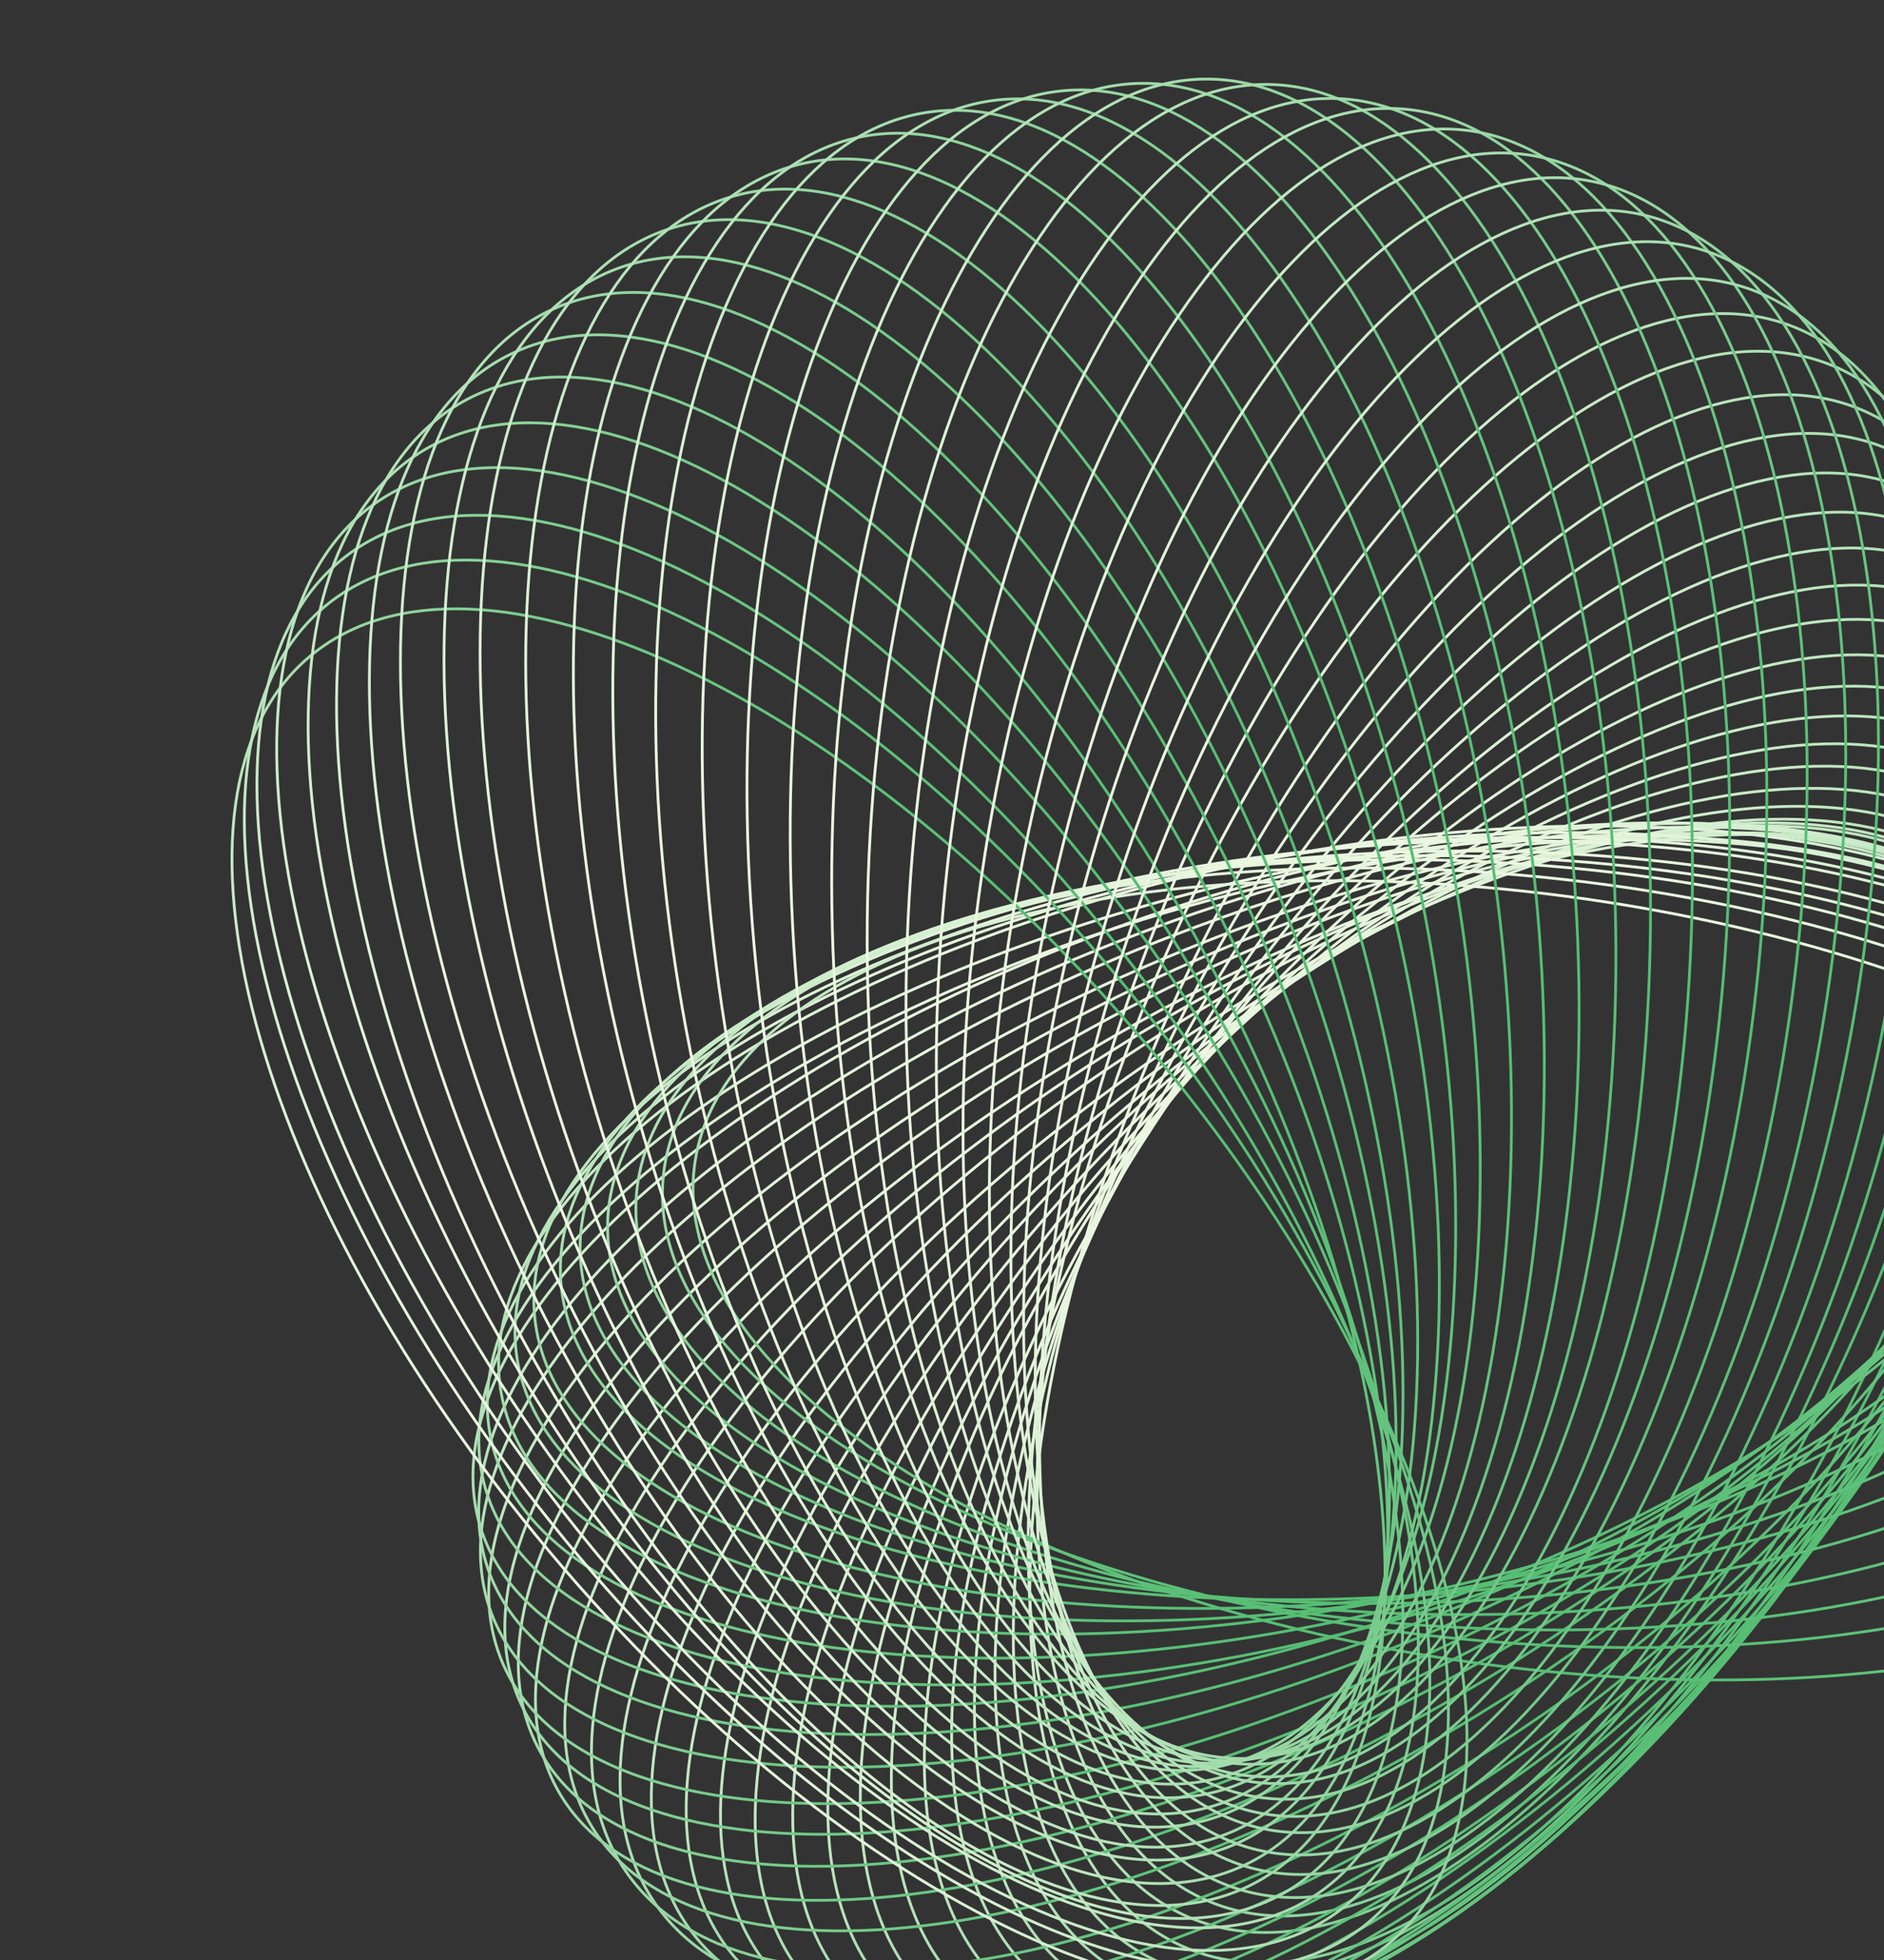<svg width="672" height="699" viewBox="0 0 672 699" fill="none" xmlns="http://www.w3.org/2000/svg">
<rect x="0" y="0" width="672" height="699" fill="#333333" stroke="none"/>
<path d="M434.301 679.167C398.185 666.116 376.671 622.901 371.267 563.265C365.868 503.674 376.585 427.88 404.721 350.021C432.857 272.163 473.069 207.027 515.316 164.654C557.595 122.249 601.764 102.772 637.88 115.823C673.996 128.874 695.511 172.089 700.914 231.725C706.313 291.316 695.597 367.11 667.46 444.969C639.324 522.827 599.112 587.963 556.865 630.336C514.587 672.741 470.417 692.218 434.301 679.167Z" stroke="url(#paint0_linear_176_4963)"/>
<path d="M424.757 683.925C389.27 669.25 369.736 625.104 367.042 565.285C364.35 505.509 378.492 430.279 410.129 353.776C441.766 277.273 484.889 214.028 529.014 173.614C573.171 133.169 618.179 115.714 653.666 130.389C689.152 145.064 708.686 189.21 711.38 249.029C714.072 308.804 699.931 384.035 668.294 460.538C636.657 537.041 593.533 600.286 549.409 640.7C505.251 681.145 460.244 698.6 424.757 683.925Z" stroke="url(#paint1_linear_176_4963)"/>
<path d="M421.492 693.84C386.533 677.978 368.321 633.115 367.346 573.1C366.371 513.13 382.621 438.228 416.349 362.624C450.077 287.02 494.878 225.073 540.024 186.03C585.203 146.958 630.573 130.944 665.532 146.807C700.491 162.669 718.703 207.532 719.678 267.547C720.653 327.517 704.403 402.419 670.675 478.023C636.947 553.627 592.146 615.574 547 654.617C501.821 693.689 456.451 709.703 421.492 693.84Z" stroke="url(#paint2_linear_176_4963)"/>
<path d="M410.802 698.377C376.472 681.179 360.065 635.683 361.512 575.733C362.958 515.827 382.238 441.686 419.03 367.525C455.822 293.363 503.139 233.267 549.877 196.049C596.649 158.804 642.68 144.585 677.011 161.782C711.342 178.979 727.748 224.475 726.301 284.426C724.855 344.331 705.576 418.473 668.783 492.634C631.991 566.796 584.674 626.892 537.937 664.11C491.165 701.355 445.133 715.574 410.802 698.377Z" stroke="url(#paint3_linear_176_4963)"/>
<path d="M400.384 703.675C366.652 685.324 351.856 639.332 355.434 579.521C359.009 519.754 380.931 446.386 420.371 373.598C459.812 300.811 509.282 242.429 557.36 206.872C605.473 171.289 652.027 158.672 685.759 177.023C719.491 195.374 734.287 241.365 730.709 301.177C727.134 360.943 705.213 434.312 665.772 507.099C626.331 579.887 576.861 638.268 528.784 673.825C480.671 709.409 434.117 722.026 400.384 703.675Z" stroke="url(#paint4_linear_176_4963)"/>
<path d="M389.412 708.252C356.319 688.771 343.149 642.342 348.85 582.747C354.547 523.196 379.079 450.694 421.117 379.375C463.154 308.055 514.713 251.464 564.068 217.614C613.461 183.738 660.479 172.74 693.572 192.222C726.665 211.703 739.835 258.132 734.134 317.727C728.436 377.278 703.905 449.78 661.867 521.099C619.83 592.419 568.271 649.01 518.915 682.86C469.523 716.736 422.505 727.733 389.412 708.252Z" stroke="url(#paint5_linear_176_4963)"/>
<path d="M377.917 711.066C345.503 690.478 333.975 643.671 341.79 584.368C349.6 525.109 376.709 453.567 421.288 383.809C465.867 314.05 519.449 259.322 570.021 227.224C620.631 195.102 668.054 185.739 700.468 206.327C732.881 226.915 744.41 273.721 736.594 333.025C728.785 392.284 701.675 463.825 657.096 533.584C612.517 603.343 558.935 658.07 508.363 690.169C457.754 722.291 410.33 731.654 377.917 711.066Z" stroke="url(#paint6_linear_176_4963)"/>
<path d="M365.043 713.769C333.349 692.1 323.474 644.974 333.391 586.038C343.301 527.147 372.952 456.658 420.014 388.549C467.077 320.441 522.612 267.65 574.336 237.346C626.099 207.019 673.868 199.304 705.563 220.974C737.257 242.643 747.132 289.769 737.215 348.705C727.305 407.597 697.654 478.085 650.591 546.194C603.529 614.302 547.994 667.094 496.27 697.397C444.507 727.724 396.738 735.439 365.043 713.769Z" stroke="url(#paint7_linear_176_4963)"/>
<path d="M350.355 714.944C319.418 692.219 311.207 644.834 323.211 586.34C335.207 527.891 367.358 458.544 416.842 392.175C466.326 325.805 523.744 275.017 576.553 246.548C629.402 218.057 677.458 212.002 708.395 234.726C739.332 257.451 747.543 304.836 735.538 363.329C723.543 421.779 691.392 491.125 641.908 557.495C592.424 623.865 535.006 674.652 482.197 703.122C429.347 731.613 381.292 737.668 350.355 714.944Z" stroke="url(#paint8_linear_176_4963)"/>
<path d="M336.554 716.02C306.413 692.268 299.874 644.682 313.947 586.706C328.009 528.772 362.618 460.657 414.458 396.11C466.298 331.564 525.523 282.847 579.351 256.249C633.219 229.631 681.5 225.245 711.641 248.997C741.783 272.749 748.322 320.334 734.249 378.311C720.187 436.244 685.578 504.36 633.738 568.906C581.898 633.452 522.673 682.17 468.845 708.767C414.977 735.385 366.696 739.772 336.554 716.02Z" stroke="url(#paint9_linear_176_4963)"/>
<path d="M322.416 715.164C293.106 690.413 288.244 642.687 304.366 585.3C320.475 527.956 357.493 461.158 411.621 398.517C465.748 335.877 526.704 289.292 581.481 264.601C636.299 239.891 684.744 237.18 714.053 261.93C743.363 286.681 748.225 334.407 732.103 391.794C715.994 449.138 678.976 515.936 624.848 578.577C570.721 641.217 509.765 687.802 454.988 712.493C400.17 737.203 351.725 739.914 322.416 715.164Z" stroke="url(#paint10_linear_176_4963)"/>
<path d="M307.519 713.285C279.078 687.567 275.897 639.759 294.043 583.034C312.175 526.351 351.553 460.953 407.897 400.298C464.24 339.643 526.846 295.25 582.502 272.498C638.199 249.728 686.747 248.697 715.189 274.415C743.63 300.134 746.811 347.942 728.665 404.667C710.532 461.35 671.154 526.747 614.811 587.403C558.468 648.058 495.861 692.451 440.206 715.203C384.509 737.973 335.961 739.004 307.519 713.285Z" stroke="url(#paint11_linear_176_4963)"/>
<path d="M291.89 710.316C264.351 683.66 262.853 635.831 282.998 579.837C303.127 523.886 344.811 459.972 403.295 401.378C461.779 342.784 525.955 300.64 582.418 279.855C638.922 259.055 687.511 259.706 715.05 286.362C742.589 313.017 744.088 360.847 723.943 416.84C703.814 472.791 662.129 536.706 603.645 595.299C545.161 653.893 480.985 696.038 424.523 716.822C368.018 737.622 319.43 736.971 291.89 710.316Z" stroke="url(#paint12_linear_176_4963)"/>
<path d="M277.438 705C250.835 677.44 251.018 629.647 273.132 574.455C295.23 519.305 339.164 456.953 399.712 400.494C460.259 344.035 525.92 304.192 583.116 285.402C640.355 266.598 688.923 268.931 715.526 296.491C742.129 324.051 741.946 371.843 719.832 427.035C697.734 482.185 653.8 544.537 593.252 600.996C532.705 657.455 467.044 697.299 409.848 716.088C352.609 734.892 304.041 732.56 277.438 705Z" stroke="url(#paint13_linear_176_4963)"/>
<path d="M263.252 699.242C237.617 670.811 239.479 623.114 263.533 568.792C287.568 514.511 333.692 453.798 396.222 399.543C458.752 345.289 525.813 307.796 583.669 291.024C641.568 274.24 690.054 278.253 715.688 306.683C741.323 335.114 739.461 382.811 715.408 437.133C691.373 491.414 645.249 552.127 582.718 606.382C520.188 660.636 453.127 698.129 395.272 714.901C337.372 731.685 288.886 727.672 263.252 699.242Z" stroke="url(#paint14_linear_176_4963)"/>
<path d="M248.984 691.688C224.349 662.422 227.885 614.879 253.843 561.492C279.782 508.146 328.034 449.147 392.465 397.164C456.895 345.18 525.267 310.084 583.708 295.351C642.193 280.607 690.535 286.294 715.169 315.561C739.804 344.828 736.269 392.371 710.31 445.757C684.371 499.103 636.119 558.102 571.689 610.086C507.258 662.07 438.886 697.165 380.445 711.898C321.96 726.643 273.619 720.955 248.984 691.688Z" stroke="url(#paint15_linear_176_4963)"/>
<path d="M236.123 682.016C212.518 651.949 217.72 604.617 245.548 552.232C273.355 499.886 323.67 442.672 389.916 393.022C456.162 343.372 525.756 310.716 584.706 298.039C643.701 285.353 691.837 292.708 715.442 322.775C739.047 352.842 733.845 400.174 706.017 452.559C678.211 504.905 627.895 562.119 561.649 611.769C495.404 661.419 425.809 694.075 366.859 706.752C307.864 719.438 259.728 712.083 236.123 682.016Z" stroke="url(#paint16_linear_176_4963)"/>
<path d="M224.332 668.849C201.785 638.019 208.645 590.956 238.304 539.634C267.94 488.351 320.252 432.992 388.226 385.735C456.2 338.479 526.926 308.3 586.31 297.695C645.738 287.081 693.607 296.095 716.154 326.926C738.7 357.756 731.84 404.819 702.181 456.141C672.545 507.424 620.234 562.783 552.26 610.04C484.286 657.297 413.56 687.475 354.176 698.081C294.747 708.694 246.878 699.68 224.332 668.849Z" stroke="url(#paint17_linear_176_4963)"/>
<path d="M212.674 653.78C191.825 623.078 200.858 577.094 232.687 527.414C264.49 477.777 318.945 424.634 388.527 379.774C458.108 334.915 529.6 306.859 588.923 297.747C648.297 288.628 695.267 298.507 716.117 329.208C736.966 359.91 727.932 405.895 696.103 455.574C664.301 505.211 609.845 558.354 540.264 603.214C470.682 648.073 399.19 676.129 339.867 685.241C280.493 694.36 233.523 684.481 212.674 653.78Z" stroke="url(#paint18_linear_176_4963)"/>
<path d="M200.549 640.993C190.852 625.584 188.738 606.612 193.28 585.45C197.823 564.286 209.019 540.962 225.897 516.903C259.652 468.787 316.077 417.811 387.181 375.404C458.284 332.997 530.563 307.212 589.928 299.791C619.611 296.081 646.041 296.964 667.473 302.637C688.901 308.309 705.303 318.76 715 334.169C724.697 349.578 726.811 368.55 722.269 389.711C717.727 410.876 706.53 434.2 689.653 458.258C655.898 506.375 599.473 557.351 528.369 599.758C457.265 642.165 384.986 667.949 325.621 675.37C295.938 679.081 269.508 678.198 248.076 672.524C226.648 666.852 210.246 656.401 200.549 640.993Z" stroke="url(#paint19_linear_176_4963)"/>
<path d="M193.242 625.566C184.088 609.829 182.636 590.794 187.913 569.804C193.191 548.811 205.193 525.891 222.9 502.436C258.311 455.525 316.479 406.547 389.018 366.644C461.557 326.742 534.691 303.493 594.278 298.146C624.072 295.472 650.456 297.276 671.677 303.693C692.894 310.109 708.922 321.125 718.076 336.862C727.23 352.6 728.681 371.634 723.405 392.624C718.127 413.618 706.124 436.537 688.418 459.993C653.006 506.903 594.839 555.882 522.3 595.784C449.761 635.687 376.627 658.936 317.04 664.283C287.245 666.956 260.862 665.152 239.641 658.736C218.423 652.32 202.396 641.304 193.242 625.566Z" stroke="url(#paint20_linear_176_4963)"/>
<path d="M187.342 610.598C178.743 594.551 177.956 575.477 183.961 554.684C189.967 533.887 202.762 511.4 221.275 488.576C258.3 442.929 318.14 396.008 392.026 358.658C465.912 321.309 539.811 300.623 599.549 297.357C629.418 295.723 655.723 298.446 676.707 305.598C697.688 312.75 713.322 324.318 721.922 340.365C730.522 356.412 731.309 375.486 725.303 396.279C719.297 417.076 706.503 439.563 687.99 462.387C650.964 508.035 591.124 554.955 517.238 592.305C443.353 629.655 369.453 650.34 309.716 653.607C279.846 655.24 253.542 652.517 232.557 645.365C211.576 638.213 195.942 626.645 187.342 610.598Z" stroke="url(#paint21_linear_176_4963)"/>
<path d="M180.585 595.829C172.55 579.492 172.428 560.403 179.155 539.831C185.882 519.257 199.453 497.229 218.75 475.064C257.344 430.735 318.784 385.929 393.927 351.178C469.07 316.426 543.645 298.33 603.46 297.148C633.369 296.556 659.562 300.194 680.284 308.074C701.004 315.953 716.225 328.059 724.26 344.396C732.295 360.733 732.417 379.822 725.69 400.394C718.962 420.968 705.392 442.996 686.095 465.161C647.5 509.49 586.061 554.296 510.918 589.047C435.775 623.799 361.2 641.895 301.384 643.077C271.476 643.669 245.283 640.031 224.56 632.151C203.841 624.272 188.62 612.166 180.585 595.829Z" stroke="url(#paint22_linear_176_4963)"/>
<path d="M176.7 578.687C169.239 562.08 169.783 542.998 177.223 522.674C184.664 502.346 198.994 480.805 219.052 459.326C259.168 416.37 322.132 373.733 398.441 341.622C474.749 309.511 549.911 294.025 609.731 294.929C639.641 295.381 665.692 299.93 686.127 308.527C706.559 317.123 721.349 329.752 728.81 346.36C736.27 362.967 735.726 382.049 728.287 402.373C720.846 422.701 706.516 444.242 686.458 465.721C646.342 508.677 583.378 551.314 507.069 583.425C430.76 615.536 355.599 631.022 295.779 630.118C265.869 629.666 239.818 625.117 219.383 616.52C198.951 607.924 184.161 595.295 176.7 578.687Z" stroke="url(#paint23_linear_176_4963)"/>
<path d="M175.219 562.504C168.342 545.647 169.55 526.596 177.694 506.543C185.839 486.487 200.911 465.459 221.706 444.692C263.295 403.16 327.707 362.744 405.089 333.313C482.47 303.882 558.126 291.025 617.878 294.014C647.755 295.508 673.631 300.962 693.754 310.267C713.874 319.57 728.214 332.707 735.092 349.564C741.969 366.422 740.76 385.473 732.617 405.526C724.472 425.581 709.4 446.61 688.605 467.376C647.015 508.908 582.604 549.325 505.222 578.756C427.84 608.187 352.185 621.043 292.433 618.055C262.556 616.561 236.68 611.107 216.557 601.802C196.437 592.499 182.096 579.362 175.219 562.504Z" stroke="url(#paint24_linear_176_4963)"/>
<path d="M172.401 547.572C166.116 530.485 167.988 511.487 176.825 491.731C185.665 471.971 201.461 451.481 222.967 431.452C265.979 391.395 331.76 353.248 410.121 326.533C488.482 299.817 564.539 289.606 624.151 294.675C653.957 297.21 679.628 303.563 699.414 313.563C719.197 323.562 733.071 337.191 739.357 354.278C745.642 371.365 743.77 390.363 734.932 410.119C726.093 429.879 710.297 450.369 688.791 470.398C645.779 510.455 579.998 548.601 501.637 575.317C423.276 602.033 347.219 612.244 287.607 607.175C257.801 604.64 232.13 598.287 212.344 588.286C192.561 578.288 178.687 564.658 172.401 547.572Z" stroke="url(#paint25_linear_176_4963)"/>
<path d="M173.472 531.838C168.086 514.446 170.946 495.572 180.802 476.303C190.659 457.031 207.502 437.392 230.023 418.511C275.064 380.751 342.745 346.086 422.392 323.491C502.038 300.897 578.525 294.664 637.791 302.835C667.425 306.92 692.729 314.602 711.968 325.621C731.203 336.637 744.347 350.971 749.733 368.362C755.12 385.753 752.26 404.628 742.404 423.897C732.547 443.169 715.704 462.808 693.183 481.688C648.142 519.449 580.461 554.114 500.814 576.708C421.167 599.303 344.681 605.535 285.415 597.365C255.781 593.28 230.477 585.597 211.238 574.579C192.003 563.563 178.859 549.229 173.472 531.838Z" stroke="url(#paint26_linear_176_4963)"/>
<path d="M175.912 516.284C171.135 498.716 174.651 479.953 185.173 461.039C195.696 442.122 213.213 423.082 236.378 404.998C282.709 368.831 351.557 336.546 431.943 316.742C512.329 296.938 588.986 293.375 647.932 303.606C677.405 308.722 702.426 317.282 721.269 328.964C740.108 340.645 752.745 355.428 757.522 372.996C762.298 390.565 758.782 409.328 748.261 428.242C737.738 447.158 720.221 466.198 697.055 484.282C650.725 520.45 581.877 552.734 501.491 572.539C421.105 592.343 344.447 595.905 285.502 585.674C256.029 580.558 231.007 571.998 212.165 560.316C193.326 548.636 180.689 533.852 175.912 516.284Z" stroke="url(#paint27_linear_176_4963)"/>
<path d="M179.46 500.055C175.258 482.154 179.388 463.357 190.526 444.67C201.667 425.98 219.805 407.425 243.56 390.045C291.069 355.286 360.966 325.279 441.993 308.289C523.02 291.299 599.788 290.553 658.394 303.063C687.698 309.317 712.438 318.881 730.897 331.364C749.354 343.846 761.509 359.228 765.711 377.129C769.914 395.03 765.784 413.827 754.645 432.514C743.505 451.204 725.366 469.758 701.612 487.139C654.103 521.898 584.205 551.905 503.178 568.895C422.151 585.885 345.384 586.63 286.777 574.121C257.474 567.867 232.734 558.303 214.274 545.82C195.818 533.338 183.663 517.956 179.46 500.055Z" stroke="url(#paint28_linear_176_4963)"/>
<path d="M184.776 486.385C177.884 450.191 204.478 411.812 253.453 379.028C302.386 346.273 373.488 319.232 455.163 305.694C536.838 292.157 613.573 294.695 671.603 309.721C729.685 324.761 768.822 352.246 775.714 388.44C782.606 424.634 756.011 463.013 707.036 495.797C658.104 528.552 587.001 555.593 505.327 569.13C423.652 582.668 346.917 580.13 288.886 565.103C230.804 550.064 191.668 522.579 184.776 486.385Z" stroke="url(#paint29_linear_176_4963)"/>
<path d="M191.073 472.456C188.4 454.249 194.107 435.857 206.788 418.17C219.471 400.479 239.115 383.519 264.257 368.206C314.538 337.581 386.726 313.596 468.902 303.536C551.077 293.476 627.633 299.251 684.971 316.701C713.64 325.426 737.482 337.062 754.818 351.077C772.152 365.09 782.961 381.46 785.634 399.667C788.306 417.874 782.599 436.266 769.918 453.953C757.235 471.643 737.591 488.603 712.449 503.916C662.168 534.541 589.98 558.526 507.804 568.586C425.629 578.647 349.073 572.871 291.735 555.422C263.066 546.697 239.224 535.06 221.888 521.045C204.554 507.032 193.745 490.662 191.073 472.456Z" stroke="url(#paint30_linear_176_4963)"/>
<path d="M200.202 458.823C198.304 440.52 204.787 422.386 218.206 405.253C231.629 388.117 251.975 372.005 277.743 357.772C329.278 329.308 402.419 308.407 484.947 301.842C567.475 295.277 643.717 304.294 700.263 324.161C728.537 334.094 751.863 346.732 768.589 361.469C785.313 376.205 795.418 393.019 797.316 411.322C799.213 429.626 792.731 447.759 779.311 464.893C765.889 482.029 745.543 498.141 719.775 512.373C668.239 540.837 595.099 561.739 512.571 568.304C430.042 574.869 353.8 565.851 297.255 545.985C268.981 536.052 245.655 523.414 228.928 508.676C212.205 493.941 202.1 477.127 200.202 458.823Z" stroke="url(#paint31_linear_176_4963)"/>
<path d="M207.029 448.649C205.91 430.282 213.155 412.439 227.29 395.891C241.427 379.339 262.438 364.105 288.787 350.979C341.483 324.726 415.445 306.947 498.177 303.888C580.91 300.83 656.7 313.074 712.353 335.321C740.179 346.445 762.948 360.061 779.035 375.495C795.118 390.927 804.501 408.154 805.62 426.522C806.74 444.889 799.494 462.732 785.359 479.28C771.222 495.831 750.211 511.066 723.862 524.192C671.166 550.445 597.205 568.224 514.472 571.282C431.74 574.341 355.949 562.097 300.297 539.85C272.47 528.726 249.701 515.11 233.615 499.676C217.531 484.244 208.148 467.017 207.029 448.649Z" stroke="url(#paint32_linear_176_4963)"/>
<path d="M216.73 438.768C216.045 401.585 248.738 367.94 302.541 343.677C356.299 319.434 430.944 304.654 513.731 305.108C596.519 305.562 671.724 321.164 726.386 346.001C781.095 370.86 815.036 404.871 815.721 442.054C816.406 479.237 783.713 512.883 729.91 537.146C676.152 561.388 601.507 576.169 518.72 575.715C435.933 575.26 360.727 559.658 306.065 534.821C251.356 509.962 217.415 475.952 216.73 438.768Z" stroke="url(#paint33_linear_176_4963)"/>
<path d="M226.832 429.499C227.733 391.959 261.836 359.407 316.624 337.214C371.366 315.039 446.575 303.293 529.267 307.259C611.96 311.225 686.432 330.148 739.985 357.517C793.583 384.908 826.046 420.652 825.145 458.192C824.243 495.732 790.14 528.284 735.353 550.477C680.61 572.652 605.402 584.398 522.709 580.432C440.016 576.466 365.545 557.543 311.991 530.174C258.394 502.783 225.931 467.039 226.832 429.499Z" stroke="url(#paint34_linear_176_4963)"/>
<path d="M236.421 421.466C238.914 383.997 274.367 352.921 330.047 333.073C385.681 313.24 461.32 304.695 543.77 312.165C626.22 319.635 699.822 341.701 752.166 371.317C804.553 400.957 835.471 438.046 832.978 475.514C830.485 512.982 795.032 544.058 739.352 563.907C683.718 583.74 608.079 592.284 525.629 584.814C443.179 577.344 369.577 555.278 317.233 525.663C264.846 496.023 233.928 458.934 236.421 421.466Z" stroke="url(#paint35_linear_176_4963)"/>
<path d="M247.575 416.883C251.686 379.27 288.457 349.471 344.947 331.817C401.392 314.177 477.337 308.734 559.396 319.695C641.454 330.656 714.041 355.939 765.061 387.933C816.122 419.953 845.413 458.576 841.302 496.19C837.19 533.804 800.42 563.603 743.93 581.257C687.485 598.897 611.54 604.339 529.481 593.378C447.423 582.418 374.836 557.135 323.816 525.14C272.755 493.12 243.464 454.497 247.575 416.883Z" stroke="url(#paint36_linear_176_4963)"/>
<path d="M495.519 692.931C466.102 717.615 417.927 714.529 363.636 689.266C309.387 664.022 249.214 616.706 195.999 553.288C142.785 489.87 106.637 422.395 91.197 364.585C75.745 306.733 81.072 258.754 110.489 234.07C139.907 209.386 188.082 212.471 242.372 237.734C296.622 262.979 356.795 310.295 410.009 373.713C463.223 437.131 499.371 504.606 514.812 562.415C530.263 620.267 524.936 668.246 495.519 692.931Z" stroke="url(#paint37_linear_176_4963)"/>
<path d="M486.285 686.943C456.024 710.585 407.986 705.821 354.61 678.678C301.274 651.556 242.789 602.169 191.821 536.932C140.852 471.696 107.081 403 93.668 344.687C80.244 286.331 87.242 238.567 117.503 214.925C147.764 191.282 195.802 196.047 249.178 223.189C302.514 250.312 360.999 299.699 411.967 364.935C462.935 430.172 496.707 498.868 510.12 557.18C523.544 615.537 516.545 663.301 486.285 686.943Z" stroke="url(#paint38_linear_176_4963)"/>
<path d="M476.867 681.91C445.799 704.482 397.957 698.043 345.561 669.055C293.204 640.088 236.479 588.69 187.818 521.714C139.157 454.738 107.804 384.906 96.434 326.16C85.055 267.371 93.716 219.881 124.784 197.309C155.851 174.737 203.694 181.175 256.089 210.164C308.446 239.131 365.172 290.529 413.833 357.505C462.493 424.48 493.847 494.313 505.217 553.058C516.595 611.847 507.935 659.338 476.867 681.91Z" stroke="url(#paint39_linear_176_4963)"/>
<path d="M469.771 675.385C437.934 696.859 390.346 688.754 338.994 657.955C287.68 627.178 232.782 573.832 186.489 505.199C140.195 436.566 111.298 365.681 101.985 306.575C92.665 247.424 102.978 200.265 134.814 178.791C166.651 157.317 214.239 165.421 265.592 196.221C316.905 226.998 371.803 280.344 418.097 348.977C464.39 417.61 493.287 488.494 502.6 547.601C511.92 606.751 501.607 653.911 469.771 675.385Z" stroke="url(#paint40_linear_176_4963)"/>
<path d="M459.4 674.145C426.483 693.924 379.384 683.34 329.714 649.895C280.081 616.475 228.051 560.328 185.413 489.367C142.775 418.405 117.627 346.106 111.42 286.593C105.209 227.035 117.975 180.48 150.892 160.702C183.809 140.924 230.908 151.507 280.578 184.952C330.211 218.372 382.241 274.519 424.879 345.481C467.517 416.443 492.665 488.742 498.872 548.255C505.084 607.812 492.317 654.367 459.4 674.145Z" stroke="url(#paint41_linear_176_4963)"/>
<path d="M447.649 671.386C413.743 689.415 367.262 676.38 319.41 640.382C271.595 604.41 222.574 545.617 183.708 472.521C144.842 399.425 123.513 325.909 120.429 266.153C117.343 206.352 132.529 160.529 166.436 142.5C200.342 124.472 246.823 137.506 294.675 173.505C342.49 209.476 391.511 268.269 430.377 341.365C469.243 414.461 490.572 487.978 493.656 547.734C496.742 607.535 481.556 653.358 447.649 671.386Z" stroke="url(#paint42_linear_176_4963)"/>
<path d="M444.67 664.689C410.155 681.523 364.157 666.875 317.592 629.228C271.06 591.61 224.122 531.142 187.83 456.734C151.539 382.326 132.788 308.11 131.792 248.283C130.795 188.411 147.571 143.146 182.086 126.312C216.601 109.477 262.599 124.126 309.165 161.772C355.696 199.391 402.635 259.859 438.926 334.267C475.217 408.675 493.968 482.89 494.964 542.718C495.961 602.59 479.185 647.855 444.67 664.689Z" stroke="url(#paint43_linear_176_4963)"/>
<path d="M441.031 657.374C405.949 672.993 360.491 656.748 315.267 617.5C270.077 578.28 225.277 516.211 191.605 440.582C157.933 364.953 141.784 290.128 142.876 230.302C143.969 170.432 162.314 125.779 197.396 110.16C232.477 94.541 277.936 110.786 323.16 150.034C368.35 189.254 413.15 251.323 446.822 326.952C480.494 402.581 496.643 477.406 495.551 537.232C494.458 597.102 476.113 641.754 441.031 657.374Z" stroke="url(#paint44_linear_176_4963)"/>
<path d="M437.37 653.999C401.611 668 356.942 649.696 313.559 608.422C270.207 567.179 228.289 503.129 198.107 426.04C167.924 348.952 155.209 273.468 159.033 213.754C162.86 153.996 183.225 110.229 218.984 96.228C254.742 82.227 299.411 100.532 342.795 141.805C386.146 183.048 428.064 247.098 458.247 324.187C488.43 401.275 501.144 476.76 497.321 536.473C493.494 596.231 473.128 639.998 437.37 653.999Z" stroke="url(#paint45_linear_176_4963)"/>
<path d="M434.301 647.767C398.034 660.392 354.096 640.395 312.32 597.495C270.575 554.627 231.133 489.023 203.916 410.838C176.699 332.654 166.876 256.739 172.977 197.215C179.082 137.647 201.105 94.689 237.372 82.064C273.639 69.439 317.576 89.435 359.352 132.335C401.097 175.203 440.539 240.807 467.756 318.992C494.973 397.176 504.796 473.092 498.695 532.615C492.59 592.184 470.568 635.142 434.301 647.767Z" stroke="url(#paint46_linear_176_4963)"/>
<path d="M432.661 643.99C395.879 655.025 352.853 633.136 312.983 588.46C273.142 543.817 236.591 476.559 212.801 397.264C189.01 317.97 182.499 241.699 191.183 182.497C199.874 123.251 223.744 81.291 260.525 70.256C297.307 59.22 340.333 81.109 380.204 125.786C420.045 170.429 456.595 237.687 480.386 316.981C504.176 396.276 510.688 472.546 502.004 531.749C493.313 590.995 469.443 632.954 432.661 643.99Z" stroke="url(#paint47_linear_176_4963)"/>
<path d="M433.412 638.959C396.217 648.506 354.106 624.904 316.065 578.66C278.052 532.45 244.236 463.777 223.654 383.589C203.072 303.402 199.634 226.931 210.692 168.127C221.759 109.278 247.298 68.313 284.494 58.765C321.69 49.218 363.8 72.82 401.842 119.064C439.854 165.274 473.67 233.947 494.252 314.135C514.834 394.322 518.272 470.793 507.214 529.598C496.147 588.446 470.608 629.412 433.412 638.959Z" stroke="url(#paint48_linear_176_4963)"/>
<path d="M431.634 634.694C394.084 642.737 352.957 617.461 316.806 569.724C280.683 522.023 249.657 452.044 232.317 371.094C214.977 290.144 214.618 213.597 228.033 155.284C241.458 96.928 268.623 57.023 306.173 48.98C343.723 40.937 384.85 66.213 421.001 113.95C457.124 161.652 488.15 231.63 505.49 312.58C522.83 393.53 523.189 470.077 509.774 528.39C496.349 586.746 469.184 626.651 431.634 634.694Z" stroke="url(#paint49_linear_176_4963)"/>
<path d="M432.798 630.286C394.977 636.936 354.812 610.157 320.45 561.117C286.114 512.114 257.694 441.037 243.357 359.501C229.02 277.966 231.489 201.458 247.049 143.681C262.621 85.861 291.243 46.987 329.064 40.336C366.885 33.686 407.051 60.465 441.413 109.505C475.749 158.508 504.168 229.585 518.505 311.12C532.842 392.656 530.373 469.164 514.813 526.941C499.241 584.761 470.62 623.635 432.798 630.286Z" stroke="url(#paint50_linear_176_4963)"/>
<path d="M435.734 629.264C397.693 634.512 358.544 606.268 326.018 555.992C293.516 505.753 267.742 433.674 256.427 351.665C245.113 269.655 250.406 193.291 268.091 136.128C285.789 78.923 315.827 41.133 353.868 35.884C391.909 30.636 431.058 58.88 463.584 109.157C496.087 159.395 521.861 231.474 533.175 313.483C544.49 395.493 539.196 471.857 521.511 529.02C503.814 586.225 473.775 624.015 435.734 629.264Z" stroke="url(#paint51_linear_176_4963)"/>
<path d="M438.585 628.407C400.376 632.246 362.297 602.575 331.651 551.131C301.027 499.726 277.934 426.744 269.657 344.373C261.38 262.001 269.492 185.884 289.277 129.414C309.076 72.902 340.49 36.248 378.699 32.408C416.908 28.569 454.986 58.241 485.633 109.684C516.257 161.089 539.35 234.071 547.627 316.442C555.903 398.814 547.792 474.931 528.007 531.401C508.208 587.914 476.794 624.568 438.585 628.407Z" stroke="url(#paint52_linear_176_4963)"/>
<path d="M441.465 627.657C403.14 630.082 366.184 599.023 337.459 546.483C308.756 493.981 288.375 420.196 283.147 337.575C277.919 254.954 288.838 179.188 310.695 123.488C332.569 67.746 365.316 32.277 403.641 29.852C441.966 27.427 478.922 58.486 507.647 111.026C536.35 163.528 556.731 237.313 561.959 319.934C567.186 402.555 556.268 478.32 534.41 534.021C512.537 589.763 479.79 625.232 441.465 627.657Z" stroke="url(#paint53_linear_176_4963)"/>
<path d="M444.372 627.013C405.983 628.02 370.2 595.618 343.436 542.052C316.692 488.525 299.051 414.038 296.88 331.28C294.708 248.522 308.419 173.212 332.319 118.357C356.238 63.461 390.272 29.227 428.661 28.219C467.049 27.212 502.832 59.615 529.597 113.181C556.341 166.707 573.981 241.195 576.153 323.953C578.324 406.711 564.614 482.021 540.713 536.876C516.795 591.772 482.76 626.006 444.372 627.013Z" stroke="url(#paint54_linear_176_4963)"/>
<path d="M445.799 629.076C407.4 628.664 372.838 594.961 348.072 540.443C323.324 485.965 308.447 410.876 309.335 328.095C310.223 245.313 326.706 170.561 352.617 116.626C378.548 62.652 413.824 29.698 452.224 30.11C490.623 30.522 525.184 64.225 549.951 118.743C574.699 173.221 589.576 248.309 588.688 331.091C587.8 413.873 571.316 488.625 545.405 542.559C519.475 596.534 484.199 629.488 445.799 629.076Z" stroke="url(#paint55_linear_176_4963)"/>
<path d="M449.153 633.498C410.795 631.668 377.503 596.711 354.767 541.315C332.049 485.96 319.957 410.373 323.903 327.681C327.849 244.989 347.083 170.897 374.969 117.956C402.876 64.976 439.346 33.349 477.704 35.179C516.062 37.01 549.354 71.966 572.09 127.362C594.808 182.717 606.9 258.304 602.954 340.997C599.009 423.689 579.774 497.781 551.888 550.721C523.981 603.701 487.511 635.329 449.153 633.498Z" stroke="url(#paint56_linear_176_4963)"/>
<path d="M450.154 635.752C411.89 632.506 379.912 596.343 359.239 540.144C338.581 483.988 329.29 408.006 336.289 325.516C343.287 243.026 365.246 169.695 395.069 117.821C424.914 65.908 462.528 35.65 500.792 38.896C539.056 42.143 571.035 78.305 591.708 134.504C612.365 190.66 621.656 266.643 614.658 349.133C607.659 431.623 585.7 504.953 555.877 556.827C526.032 608.74 488.418 638.998 450.154 635.752Z" stroke="url(#paint57_linear_176_4963)"/>
<path d="M450.527 641.063C412.409 636.405 381.789 599.086 363.206 542.162C344.637 485.28 338.16 409.007 348.202 326.831C358.243 244.656 382.897 172.187 414.616 121.45C446.359 70.676 485.065 41.828 523.183 46.486C561.301 51.144 591.921 88.463 610.504 145.387C629.073 202.269 635.55 278.542 625.508 360.718C615.467 442.893 590.813 515.362 559.094 566.099C527.351 616.873 488.645 645.721 450.527 641.063Z" stroke="url(#paint58_linear_176_4963)"/>
<path d="M451.455 646.859C413.535 640.796 384.315 602.37 367.848 544.799C351.394 487.27 347.739 410.809 360.81 329.061C373.881 247.313 401.195 175.804 434.767 126.274C468.364 76.707 508.11 49.309 546.03 55.372C583.95 61.435 613.17 99.861 629.637 157.432C646.091 214.961 649.746 291.422 636.675 373.17C623.604 454.918 596.29 526.427 562.718 575.957C529.12 625.524 489.375 652.922 451.455 646.859Z" stroke="url(#paint59_linear_176_4963)"/>
<path d="M451.283 652.216C413.613 644.756 385.832 605.277 371.504 547.137C357.186 489.039 356.359 412.496 372.441 331.286C388.524 250.077 418.461 179.626 453.841 131.37C489.246 83.079 529.977 57.168 567.647 64.628C605.317 72.088 633.098 111.567 647.426 169.707C661.744 227.805 662.571 304.348 646.488 385.558C630.406 466.767 600.468 537.218 565.089 585.474C529.683 633.765 488.953 659.676 451.283 652.216Z" stroke="url(#paint60_linear_176_4963)"/>
<path d="M448.566 659.631C411.197 650.784 384.894 610.305 372.724 551.675C360.562 493.088 362.564 416.566 381.636 336.007C400.708 255.447 433.228 186.15 470.366 139.235C507.532 92.284 549.192 67.896 586.561 76.743C623.929 85.589 650.233 126.068 662.403 184.698C674.564 243.285 672.563 319.807 653.491 400.366C634.419 480.926 601.899 550.223 564.76 597.138C527.595 644.089 485.934 668.477 448.566 659.631Z" stroke="url(#paint61_linear_176_4963)"/>
<path d="M446.001 665.984C408.985 655.763 384.195 614.34 374.199 555.3C364.211 496.304 369.038 419.908 391.074 340.108C413.109 260.309 448.168 192.261 487.014 146.749C525.889 101.204 568.422 78.371 605.438 88.593C642.454 98.814 667.244 140.237 677.24 199.277C687.228 258.273 682.4 334.669 660.365 414.469C638.33 494.269 603.271 562.317 564.425 607.828C525.55 653.373 483.017 676.206 446.001 665.984Z" stroke="url(#paint62_linear_176_4963)"/>
<path d="M441.368 673.49C404.755 661.908 381.513 619.598 373.705 560.229C365.904 500.904 373.551 424.739 398.519 345.807C423.488 266.876 461.037 200.17 501.538 156.125C542.07 112.047 585.417 90.802 622.03 102.384C658.644 113.966 681.886 156.276 689.693 215.645C697.495 274.97 689.848 351.135 664.879 430.067C639.91 508.998 602.362 575.704 561.86 619.749C521.329 663.827 477.982 685.072 441.368 673.49Z" stroke="url(#paint63_linear_176_4963)"/>
<defs>
<linearGradient id="paint0_linear_176_4963" x1="667.931" y1="445.139" x2="404.251" y2="349.851" gradientUnits="userSpaceOnUse">
<stop stop-color="#55BE73"/>
<stop offset="1" stop-color="#EBF7E1"/>
</linearGradient>
<linearGradient id="paint1_linear_176_4963" x1="668.756" y1="460.729" x2="409.667" y2="353.585" gradientUnits="userSpaceOnUse">
<stop stop-color="#55BE73"/>
<stop offset="1" stop-color="#EBF7E1"/>
</linearGradient>
<linearGradient id="paint2_linear_176_4963" x1="671.13" y1="478.229" x2="415.169" y2="364.041" gradientUnits="userSpaceOnUse">
<stop stop-color="#55BE73"/>
<stop offset="1" stop-color="#EBF7E1"/>
</linearGradient>
<linearGradient id="paint3_linear_176_4963" x1="669.23" y1="492.858" x2="418.102" y2="368.271" gradientUnits="userSpaceOnUse">
<stop stop-color="#55BE73"/>
<stop offset="1" stop-color="#EBF7E1"/>
</linearGradient>
<linearGradient id="paint4_linear_176_4963" x1="666.211" y1="507.338" x2="419.711" y2="373.768" gradientUnits="userSpaceOnUse">
<stop stop-color="#55BE73"/>
<stop offset="1" stop-color="#EBF7E1"/>
</linearGradient>
<linearGradient id="paint5_linear_176_4963" x1="662.298" y1="521.353" x2="420.765" y2="378.987" gradientUnits="userSpaceOnUse">
<stop stop-color="#55BE73"/>
<stop offset="1" stop-color="#EBF7E1"/>
</linearGradient>
<linearGradient id="paint6_linear_176_4963" x1="657.518" y1="533.852" x2="421.283" y2="382.888" gradientUnits="userSpaceOnUse">
<stop stop-color="#55BE73"/>
<stop offset="1" stop-color="#EBF7E1"/>
</linearGradient>
<linearGradient id="paint7_linear_176_4963" x1="651.004" y1="546.476" x2="420.392" y2="387.124" gradientUnits="userSpaceOnUse">
<stop stop-color="#55BE73"/>
<stop offset="1" stop-color="#EBF7E1"/>
</linearGradient>
<linearGradient id="paint8_linear_176_4963" x1="642.311" y1="557.791" x2="417.633" y2="390.277" gradientUnits="userSpaceOnUse">
<stop stop-color="#55BE73"/>
<stop offset="1" stop-color="#EBF7E1"/>
</linearGradient>
<linearGradient id="paint9_linear_176_4963" x1="634.131" y1="569.215" x2="415.691" y2="393.777" gradientUnits="userSpaceOnUse">
<stop stop-color="#55BE73"/>
<stop offset="1" stop-color="#EBF7E1"/>
</linearGradient>
<linearGradient id="paint10_linear_176_4963" x1="625.23" y1="578.899" x2="413.319" y2="395.787" gradientUnits="userSpaceOnUse">
<stop stop-color="#55BE73"/>
<stop offset="1" stop-color="#EBF7E1"/>
</linearGradient>
<linearGradient id="paint11_linear_176_4963" x1="615.182" y1="587.738" x2="410.078" y2="397.215" gradientUnits="userSpaceOnUse">
<stop stop-color="#55BE73"/>
<stop offset="1" stop-color="#EBF7E1"/>
</linearGradient>
<linearGradient id="paint12_linear_176_4963" x1="604.004" y1="595.647" x2="405.973" y2="397.987" gradientUnits="userSpaceOnUse">
<stop stop-color="#55BE73"/>
<stop offset="1" stop-color="#EBF7E1"/>
</linearGradient>
<linearGradient id="paint13_linear_176_4963" x1="593.6" y1="601.356" x2="402.895" y2="396.842" gradientUnits="userSpaceOnUse">
<stop stop-color="#55BE73"/>
<stop offset="1" stop-color="#EBF7E1"/>
</linearGradient>
<linearGradient id="paint14_linear_176_4963" x1="583.053" y1="606.753" x2="399.914" y2="395.679" gradientUnits="userSpaceOnUse">
<stop stop-color="#55BE73"/>
<stop offset="1" stop-color="#EBF7E1"/>
</linearGradient>
<linearGradient id="paint15_linear_176_4963" x1="572.011" y1="610.468" x2="396.662" y2="393.135" gradientUnits="userSpaceOnUse">
<stop stop-color="#55BE73"/>
<stop offset="1" stop-color="#EBF7E1"/>
</linearGradient>
<linearGradient id="paint16_linear_176_4963" x1="561.958" y1="612.162" x2="394.611" y2="388.878" gradientUnits="userSpaceOnUse">
<stop stop-color="#55BE73"/>
<stop offset="1" stop-color="#EBF7E1"/>
</linearGradient>
<linearGradient id="paint17_linear_176_4963" x1="552.555" y1="610.444" x2="393.406" y2="381.525" gradientUnits="userSpaceOnUse">
<stop stop-color="#55BE73"/>
<stop offset="1" stop-color="#EBF7E1"/>
</linearGradient>
<linearGradient id="paint18_linear_176_4963" x1="540.545" y1="603.627" x2="393.695" y2="375.848" gradientUnits="userSpaceOnUse">
<stop stop-color="#55BE73"/>
<stop offset="1" stop-color="#EBF7E1"/>
</linearGradient>
<linearGradient id="paint19_linear_176_4963" x1="528.635" y1="600.181" x2="392.379" y2="371.721" gradientUnits="userSpaceOnUse">
<stop stop-color="#55BE73"/>
<stop offset="1" stop-color="#EBF7E1"/>
</linearGradient>
<linearGradient id="paint20_linear_176_4963" x1="522.551" y1="596.216" x2="394.342" y2="363.145" gradientUnits="userSpaceOnUse">
<stop stop-color="#55BE73"/>
<stop offset="1" stop-color="#EBF7E1"/>
</linearGradient>
<linearGradient id="paint21_linear_176_4963" x1="517.475" y1="592.746" x2="397.469" y2="355.347" gradientUnits="userSpaceOnUse">
<stop stop-color="#55BE73"/>
<stop offset="1" stop-color="#EBF7E1"/>
</linearGradient>
<linearGradient id="paint22_linear_176_4963" x1="511.139" y1="589.496" x2="399.481" y2="348.058" gradientUnits="userSpaceOnUse">
<stop stop-color="#55BE73"/>
<stop offset="1" stop-color="#EBF7E1"/>
</linearGradient>
<linearGradient id="paint23_linear_176_4963" x1="507.274" y1="583.881" x2="404.101" y2="338.698" gradientUnits="userSpaceOnUse">
<stop stop-color="#55BE73"/>
<stop offset="1" stop-color="#EBF7E1"/>
</linearGradient>
<linearGradient id="paint24_linear_176_4963" x1="505.411" y1="579.219" x2="410.847" y2="330.588" gradientUnits="userSpaceOnUse">
<stop stop-color="#55BE73"/>
<stop offset="1" stop-color="#EBF7E1"/>
</linearGradient>
<linearGradient id="paint25_linear_176_4963" x1="501.81" y1="575.786" x2="415.971" y2="324.01" gradientUnits="userSpaceOnUse">
<stop stop-color="#55BE73"/>
<stop offset="1" stop-color="#EBF7E1"/>
</linearGradient>
<linearGradient id="paint26_linear_176_4963" x1="500.962" y1="577.186" x2="428.365" y2="321.277" gradientUnits="userSpaceOnUse">
<stop stop-color="#55BE73"/>
<stop offset="1" stop-color="#EBF7E1"/>
</linearGradient>
<linearGradient id="paint27_linear_176_4963" x1="501.622" y1="573.021" x2="437.99" y2="314.737" gradientUnits="userSpaceOnUse">
<stop stop-color="#55BE73"/>
<stop offset="1" stop-color="#EBF7E1"/>
</linearGradient>
<linearGradient id="paint28_linear_176_4963" x1="503.293" y1="569.382" x2="448.168" y2="306.484" gradientUnits="userSpaceOnUse">
<stop stop-color="#55BE73"/>
<stop offset="1" stop-color="#EBF7E1"/>
</linearGradient>
<linearGradient id="paint29_linear_176_4963" x1="505.42" y1="569.622" x2="461.42" y2="304.151" gradientUnits="userSpaceOnUse">
<stop stop-color="#55BE73"/>
<stop offset="1" stop-color="#EBF7E1"/>
</linearGradient>
<linearGradient id="paint30_linear_176_4963" x1="507.877" y1="569.081" x2="475.212" y2="302.26" gradientUnits="userSpaceOnUse">
<stop stop-color="#55BE73"/>
<stop offset="1" stop-color="#EBF7E1"/>
</linearGradient>
<linearGradient id="paint31_linear_176_4963" x1="512.622" y1="568.801" x2="491.305" y2="300.835" gradientUnits="userSpaceOnUse">
<stop stop-color="#55BE73"/>
<stop offset="1" stop-color="#EBF7E1"/>
</linearGradient>
<linearGradient id="paint32_linear_176_4963" x1="514.503" y1="571.781" x2="504.572" y2="303.152" gradientUnits="userSpaceOnUse">
<stop stop-color="#55BE73"/>
<stop offset="1" stop-color="#EBF7E1"/>
</linearGradient>
<linearGradient id="paint33_linear_176_4963" x1="518.729" y1="576.215" x2="520.219" y2="304.643" gradientUnits="userSpaceOnUse">
<stop stop-color="#55BE73"/>
<stop offset="1" stop-color="#EBF7E1"/>
</linearGradient>
<linearGradient id="paint34_linear_176_4963" x1="522.697" y1="580.932" x2="535.83" y2="307.073" gradientUnits="userSpaceOnUse">
<stop stop-color="#55BE73"/>
<stop offset="1" stop-color="#EBF7E1"/>
</linearGradient>
<linearGradient id="paint35_linear_176_4963" x1="525.596" y1="585.313" x2="550.335" y2="312.258" gradientUnits="userSpaceOnUse">
<stop stop-color="#55BE73"/>
<stop offset="1" stop-color="#EBF7E1"/>
</linearGradient>
<linearGradient id="paint36_linear_176_4963" x1="529.427" y1="593.876" x2="566" y2="320.073" gradientUnits="userSpaceOnUse">
<stop stop-color="#55BE73"/>
<stop offset="1" stop-color="#EBF7E1"/>
</linearGradient>
<linearGradient id="paint37_linear_176_4963" x1="410.392" y1="373.391" x2="195.616" y2="553.609" gradientUnits="userSpaceOnUse">
<stop stop-color="#55BE73"/>
<stop offset="1" stop-color="#EBF7E1"/>
</linearGradient>
<linearGradient id="paint38_linear_176_4963" x1="412.361" y1="364.627" x2="191.427" y2="537.24" gradientUnits="userSpaceOnUse">
<stop stop-color="#55BE73"/>
<stop offset="1" stop-color="#EBF7E1"/>
</linearGradient>
<linearGradient id="paint39_linear_176_4963" x1="414.237" y1="357.211" x2="187.414" y2="522.008" gradientUnits="userSpaceOnUse">
<stop stop-color="#55BE73"/>
<stop offset="1" stop-color="#EBF7E1"/>
</linearGradient>
<linearGradient id="paint40_linear_176_4963" x1="418.511" y1="348.698" x2="186.074" y2="505.478" gradientUnits="userSpaceOnUse">
<stop stop-color="#55BE73"/>
<stop offset="1" stop-color="#EBF7E1"/>
</linearGradient>
<linearGradient id="paint41_linear_176_4963" x1="425.308" y1="345.223" x2="184.984" y2="489.624" gradientUnits="userSpaceOnUse">
<stop stop-color="#55BE73"/>
<stop offset="1" stop-color="#EBF7E1"/>
</linearGradient>
<linearGradient id="paint42_linear_176_4963" x1="430.818" y1="341.13" x2="183.267" y2="472.756" gradientUnits="userSpaceOnUse">
<stop stop-color="#55BE73"/>
<stop offset="1" stop-color="#EBF7E1"/>
</linearGradient>
<linearGradient id="paint43_linear_176_4963" x1="439.375" y1="334.047" x2="187.381" y2="456.953" gradientUnits="userSpaceOnUse">
<stop stop-color="#55BE73"/>
<stop offset="1" stop-color="#EBF7E1"/>
</linearGradient>
<linearGradient id="paint44_linear_176_4963" x1="447.279" y1="326.749" x2="191.148" y2="440.785" gradientUnits="userSpaceOnUse">
<stop stop-color="#55BE73"/>
<stop offset="1" stop-color="#EBF7E1"/>
</linearGradient>
<linearGradient id="paint45_linear_176_4963" x1="458.713" y1="324.004" x2="197.641" y2="426.223" gradientUnits="userSpaceOnUse">
<stop stop-color="#55BE73"/>
<stop offset="1" stop-color="#EBF7E1"/>
</linearGradient>
<linearGradient id="paint46_linear_176_4963" x1="468.228" y1="318.828" x2="203.444" y2="411.003" gradientUnits="userSpaceOnUse">
<stop stop-color="#55BE73"/>
<stop offset="1" stop-color="#EBF7E1"/>
</linearGradient>
<linearGradient id="paint47_linear_176_4963" x1="480.865" y1="316.838" x2="212.322" y2="397.408" gradientUnits="userSpaceOnUse">
<stop stop-color="#55BE73"/>
<stop offset="1" stop-color="#EBF7E1"/>
</linearGradient>
<linearGradient id="paint48_linear_176_4963" x1="494.736" y1="314.01" x2="223.17" y2="383.714" gradientUnits="userSpaceOnUse">
<stop stop-color="#55BE73"/>
<stop offset="1" stop-color="#EBF7E1"/>
</linearGradient>
<linearGradient id="paint49_linear_176_4963" x1="505.979" y1="312.475" x2="231.828" y2="371.199" gradientUnits="userSpaceOnUse">
<stop stop-color="#55BE73"/>
<stop offset="1" stop-color="#EBF7E1"/>
</linearGradient>
<linearGradient id="paint50_linear_176_4963" x1="518.998" y1="311.034" x2="242.865" y2="359.588" gradientUnits="userSpaceOnUse">
<stop stop-color="#55BE73"/>
<stop offset="1" stop-color="#EBF7E1"/>
</linearGradient>
<linearGradient id="paint51_linear_176_4963" x1="533.67" y1="313.415" x2="255.932" y2="351.733" gradientUnits="userSpaceOnUse">
<stop stop-color="#55BE73"/>
<stop offset="1" stop-color="#EBF7E1"/>
</linearGradient>
<linearGradient id="paint52_linear_176_4963" x1="548.124" y1="316.392" x2="269.159" y2="344.423" gradientUnits="userSpaceOnUse">
<stop stop-color="#55BE73"/>
<stop offset="1" stop-color="#EBF7E1"/>
</linearGradient>
<linearGradient id="paint53_linear_176_4963" x1="562.458" y1="319.902" x2="282.648" y2="337.606" gradientUnits="userSpaceOnUse">
<stop stop-color="#55BE73"/>
<stop offset="1" stop-color="#EBF7E1"/>
</linearGradient>
<linearGradient id="paint54_linear_176_4963" x1="576.653" y1="323.94" x2="296.38" y2="331.293" gradientUnits="userSpaceOnUse">
<stop stop-color="#55BE73"/>
<stop offset="1" stop-color="#EBF7E1"/>
</linearGradient>
<linearGradient id="paint55_linear_176_4963" x1="589.188" y1="331.096" x2="308.835" y2="328.089" gradientUnits="userSpaceOnUse">
<stop stop-color="#55BE73"/>
<stop offset="1" stop-color="#EBF7E1"/>
</linearGradient>
<linearGradient id="paint56_linear_176_4963" x1="603.454" y1="341.02" x2="323.403" y2="327.657" gradientUnits="userSpaceOnUse">
<stop stop-color="#55BE73"/>
<stop offset="1" stop-color="#EBF7E1"/>
</linearGradient>
<linearGradient id="paint57_linear_176_4963" x1="615.156" y1="349.175" x2="335.79" y2="325.473" gradientUnits="userSpaceOnUse">
<stop stop-color="#55BE73"/>
<stop offset="1" stop-color="#EBF7E1"/>
</linearGradient>
<linearGradient id="paint58_linear_176_4963" x1="626.005" y1="360.778" x2="347.705" y2="326.771" gradientUnits="userSpaceOnUse">
<stop stop-color="#55BE73"/>
<stop offset="1" stop-color="#EBF7E1"/>
</linearGradient>
<linearGradient id="paint59_linear_176_4963" x1="637.169" y1="373.249" x2="360.316" y2="328.982" gradientUnits="userSpaceOnUse">
<stop stop-color="#55BE73"/>
<stop offset="1" stop-color="#EBF7E1"/>
</linearGradient>
<linearGradient id="paint60_linear_176_4963" x1="646.979" y1="385.655" x2="371.951" y2="331.189" gradientUnits="userSpaceOnUse">
<stop stop-color="#55BE73"/>
<stop offset="1" stop-color="#EBF7E1"/>
</linearGradient>
<linearGradient id="paint61_linear_176_4963" x1="653.977" y1="400.482" x2="381.149" y2="335.891" gradientUnits="userSpaceOnUse">
<stop stop-color="#55BE73"/>
<stop offset="1" stop-color="#EBF7E1"/>
</linearGradient>
<linearGradient id="paint62_linear_176_4963" x1="660.847" y1="414.602" x2="390.592" y2="339.975" gradientUnits="userSpaceOnUse">
<stop stop-color="#55BE73"/>
<stop offset="1" stop-color="#EBF7E1"/>
</linearGradient>
<linearGradient id="paint63_linear_176_4963" x1="665.356" y1="430.218" x2="398.043" y2="345.657" gradientUnits="userSpaceOnUse">
<stop stop-color="#55BE73"/>
<stop offset="1" stop-color="#EBF7E1"/>
</linearGradient>
</defs>
</svg>
